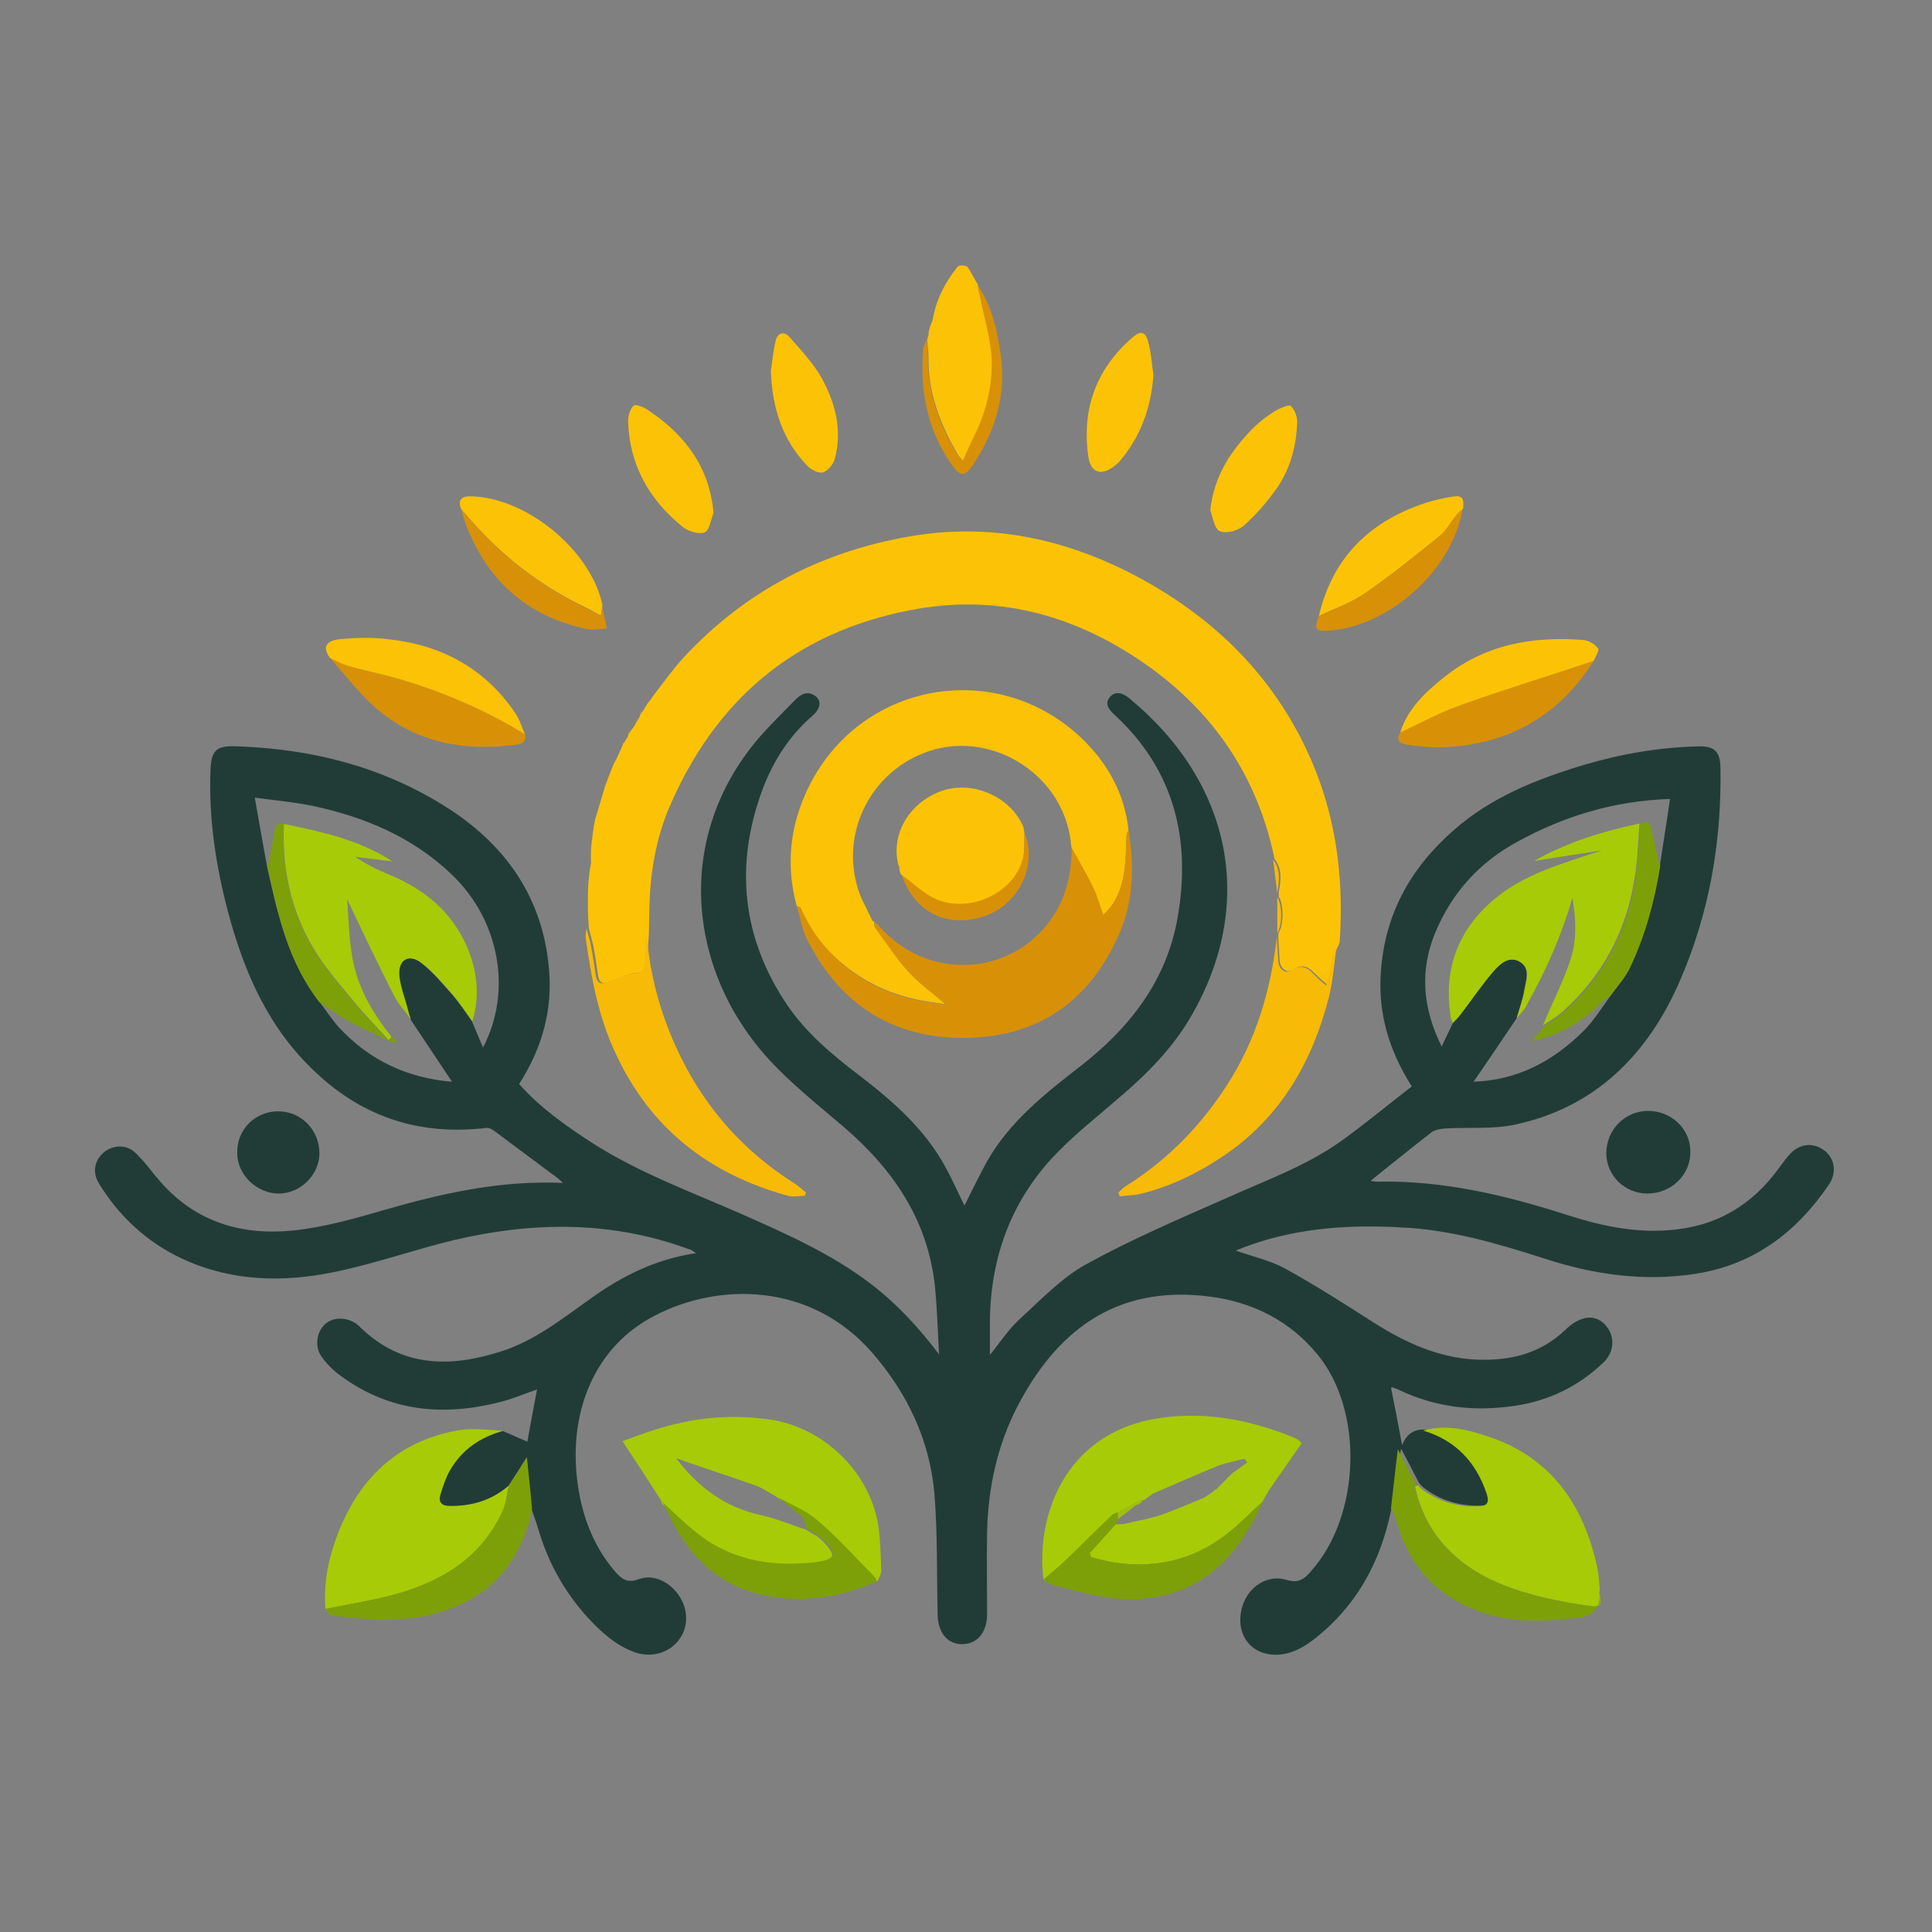 <?xml version='1.0' encoding='utf-8'?>
<svg xmlns="http://www.w3.org/2000/svg" id="Warstwa_1" baseProfile="tiny-ps" version="1.2" viewBox="0 0 500 500">
  
  <rect x="0" y="0" width="500" height="500" fill="#808080" stroke="none"/>
  
  <title>wowspringdecor.com</title>

  <path d="M360.09,390.45c-2.75,13.87-9.21,25.59-20.57,34.2-2.87,2.15-6.1,3.71-9.81,3.59-5.86-.24-9.45-4.78-8.61-10.64.84-6.1,6.22-10.4,11.84-8.73,3.23.96,4.66-.24,6.46-2.39,12.68-14.23,13.63-41.37,1.55-55.96-7.17-8.73-16.74-13.51-27.74-14.95-25.47-3.35-40.3,10.16-49.74,28.1-5.38,10.28-7.77,21.4-8.01,33-.12,7.06,0,13.99,0,21.05,0,4.66-2.51,7.89-6.58,7.77-3.71,0-6.1-2.99-6.22-7.53-.24-10.52,0-21.05-.84-31.45-1.2-13.75-6.94-25.83-16.02-36.35-16.02-18.42-39.94-18.3-56.56-9.57-15.31,8.01-21.76,24.39-19.97,41.49.96,9.09,3.83,17.46,9.81,24.51,1.67,1.91,3.11,3.23,6.1,2.15,3.95-1.55,8.37.72,10.76,4.54,2.27,3.59,2.15,8.01-.24,11.12-2.63,3.47-7.17,4.66-11.36,3.23-5.02-1.79-8.73-5.26-12.2-8.97-6.1-6.7-10.4-14.47-12.91-23.2-.48-1.67-1.2-3.35-1.67-5.02-.48-4.19-.84-8.37-1.32-13.15-1.91,2.99-3.23,5.14-4.66,7.29-4.42,3.83-9.69,5.38-15.43,5.26-2.03,0-2.87-1.08-2.27-2.99.72-2.03,1.32-4.19,2.39-6.1,3.11-5.5,7.89-8.73,13.87-10.4,2.15.96,4.19,1.79,6.34,2.75.72-3.95,1.55-8.61,2.51-13.51-3.11,1.08-6.22,2.39-9.45,3.23-14.95,3.83-28.94,2.51-41.61-6.94-1.79-1.32-3.47-2.99-4.78-4.9-1.79-2.51-1.2-6.46,1.08-8.37,2.03-1.79,5.5-1.79,8.01,0,.36.24.72.6,1.08.96,10.76,10.4,23.32,10.4,36.59,6.1,8.49-2.75,15.43-8.25,22.48-13.27,8.25-5.98,17.1-10.52,27.74-12.08-.6-.36-.96-.72-1.32-.84-20.09-7.53-40.42-7.41-60.98-2.63-10.52,2.51-20.81,6.22-31.45,8.37-13.27,2.75-26.67,2.39-39.22-3.47-9.21-4.3-16.38-11-21.64-19.61-1.55-2.63-1.08-5.5.84-7.41,1.91-2.03,5.02-2.63,7.41-1.32,1.32.72,2.27,2.03,3.35,3.11,1.67,1.91,3.11,3.95,4.78,5.74,9.09,10.16,20.93,13.51,33.96,12.2,8.01-.84,16.02-3.11,23.8-5.38,14.95-4.3,29.89-7.65,46.04-6.94-.6-.6-.96-.84-1.32-1.2-5.26-3.95-10.64-7.89-15.9-11.84-.72-.6-1.79-1.32-2.63-1.2-16.98,2.03-31.69-2.63-44.12-14.35-12.08-11.24-18.42-25.59-22.6-41.13-3.23-12.08-5.14-24.39-4.66-37.07.24-5.02,1.32-6.34,6.34-6.22,19.85.6,38.74,5.38,55.48,16.26,15.66,10.16,25.11,24.63,25.95,43.89.36,9.81-2.51,18.89-7.89,27.26,5.5,6.22,12.2,10.88,19.01,15.31,12.2,7.77,25.71,12.68,38.74,18.42,11.6,5.14,23.2,10.28,33.36,18.06,6.7,5.14,12.32,11.24,17.58,18.18-.36-5.86-.48-11.72-1.08-17.58-1.79-17.1-10.76-30.25-23.56-41.25-6.58-5.62-13.39-11-19.25-17.34-21.17-22.96-24.87-57.4-2.87-83.23,2.99-3.47,6.34-6.7,9.57-10.04,1.43-1.43,3.11-2.39,5.14-.96,1.67,1.2,1.43,3.23-.72,5.14-5.98,5.14-10.16,11.72-12.91,19.01-7.29,19.61-5.38,38.5,6.46,55.96,4.9,7.17,11.6,12.79,18.53,18.06,8.73,6.7,16.98,13.87,22.36,23.8,1.79,3.23,3.23,6.58,4.9,9.92,1.91-3.83,3.83-7.77,5.86-11.48,5.86-10.28,14.95-17.46,24.04-24.51,12.79-9.92,22.36-22.12,25.23-38.38,3.59-20.09-.72-38.27-16.26-52.61-1.43-1.32-2.75-2.87-1.2-4.66s3.59-.84,5.14.48c26.55,22,32.64,53.33,15.78,82.27-4.78,8.25-11.48,14.95-18.65,21.05-5.38,4.66-11,9.09-15.9,14.11-11.84,12.08-17.34,27.02-17.46,43.89v8.49c2.63-3.23,4.78-6.58,7.65-9.21,5.5-5.02,10.76-10.64,17.22-14.23,11.72-6.46,24.04-11.72,36.23-17.1,10.04-4.54,20.57-8.25,29.66-14.71,6.34-4.54,12.2-9.45,18.42-14.23-5.98-9.45-8.73-19.01-8.01-29.42.96-14.95,7.53-26.91,18.65-36.71,9.81-8.73,21.64-13.39,33.96-17.1,9.69-2.87,19.49-4.54,29.54-4.78,4.19-.12,5.62,1.32,5.74,5.38.36,19.25-2.87,37.79-10.52,55.36-8.25,19.01-21.88,32.76-42.81,37.19-5.86,1.2-11.96.6-18.06.96-1.2.12-2.51.36-3.35.96-5.26,4.07-10.52,8.37-15.78,12.56.48.12,1.08.24,1.67.24,16.98-.36,33.12,3.47,49.15,8.61,8.49,2.75,17.22,4.66,26.31,3.95,12.08-.84,21.52-6.34,28.58-16.14.84-1.08,1.55-2.15,2.51-3.23,2.51-2.99,6.1-3.47,8.97-1.43s3.59,5.74,1.43,8.97c-8.37,12.32-19.37,20.69-34.32,23.08-13.51,2.15-26.67.24-39.46-3.95-11.96-3.83-24.04-7.41-36.71-8.01-14.71-.84-29.18.24-43.05,5.98,4.3,1.55,8.85,2.51,12.79,4.66,8.01,4.42,15.66,9.33,23.32,14.23,8.01,5.02,16.38,8.85,26.07,9.33,8.73.36,16.5-1.43,23.08-7.65,1.32-1.32,2.99-2.51,4.78-2.99,2.87-.84,5.38.72,6.7,3.23,1.32,2.63.84,5.86-1.55,8.13-6.46,6.22-14.11,9.92-22.96,11.24-10.4,1.55-20.45.48-30.13-4.19-.48-.24-1.08-.36-1.55-.6q-.12,0-.36.12c.96,4.78,1.91,9.69,2.87,14.83,1.2-2.87,3.11-4.3,6.22-3.95,8.37,2.51,13.63,8.13,16.38,16.26.84,2.51.24,3.35-2.51,3.35-5.02.12-9.69-1.2-13.75-4.07-.36-.24-.6-.48-.96-.72l-.6-.6c-.12-.24-.36-.36-.48-.6-1.43-2.75-2.75-5.38-4.54-8.73-1.43,5.74-2.03,10.64-2.51,15.55ZM416.89,257.59c1.67-2.39,3.71-4.54,4.9-7.17,3.95-8.37,6.34-17.22,7.77-26.31.84-5.74,1.79-11.36,2.63-17.34-14.47.48-27.38,4.42-39.58,11.12-9.69,5.26-16.74,13.03-21.05,23.2-4.19,9.92-3.47,19.61,1.55,29.77,1.08-2.39,2.03-4.19,2.87-6.1.72-.72,1.43-1.43,2.03-2.27,2.87-3.71,5.5-7.65,8.49-11.12,1.67-1.91,4.07-4.3,6.94-2.39,2.63,1.67,1.43,4.66,1.08,7.17-.48,2.51-1.32,4.9-2.03,7.41-3.71,5.5-7.41,11-11.12,16.38,11.24-.36,20.57-5.26,28.46-13.15,2.75-2.75,4.78-6.1,7.06-9.21ZM82.67,259.27c1.67,2.15,3.11,4.42,4.9,6.46,8.01,8.73,17.94,13.27,29.42,14.23l-10.76-16.14c-.24-.96-.6-1.79-.84-2.75-.72-2.87-1.79-5.74-2.15-8.61-.36-4.07,2.39-5.74,5.62-3.35,2.99,2.27,5.5,5.26,8.01,8.13,1.91,2.15,3.59,4.66,5.26,7.06.84,2.03,1.79,4.19,2.87,6.82,7.77-14.95,4.07-33.24-8.13-44.84-10.16-9.69-22.48-14.83-35.87-17.7-4.66-.96-9.57-1.43-15.07-2.15,1.2,6.58,2.15,12.32,3.23,18.06,2.75,12.32,5.5,24.51,13.51,34.8Z" fill="#213c37" />
  <path d="M153.7,213.71c.12-.6.24-1.2.36-1.79.84-2.63,1.55-5.26,2.39-7.89v-.24c.84-2.03,1.55-4.07,2.39-6.1v-.12l.12-.12c.24-.36.36-.72.6-1.08h0c.6-1.2,1.08-2.39,1.67-3.71-.12-.24,0-.36.24-.36.36-.48.6-1.08.96-1.55.12-.24.12-.48.24-.72.24-.48.6-.84.84-1.32v.12c.24-.36.48-.72.72-1.08h0c.36-.72.84-1.32,1.2-2.03.12-.36.24-.6.36-.96.24-.36.6-.72.84-1.08h0c.24-.36.36-.72.6-1.08.12-.24.36-.48.48-.72.24-.24.36-.48.6-.72h0c.24-.36.48-.72.72-1.08,2.63-3.35,5.14-6.94,8.01-10.04,15.9-17.1,35.51-27.26,58.35-31.21,20.57-3.59,39.94.48,58.23,10.04,19.49,10.28,34.8,24.75,44.36,44.84,7.53,15.78,9.92,32.53,8.73,49.98,0,.36-.24.72-.36,1.08-.24.6-.6,1.08-.84,1.67-.6,2.63-1.2,5.38-1.91,8.49-.96-.84-1.32-1.2-1.79-1.55-2.15-1.79-3.71-4.78-7.29-2.39-1.55,1.08-3.23-.48-3.35-2.51-.12-2.03-.24-3.95-.36-5.98,0-.36,0-.84.12-1.2,1.32-1.79,1.32-7.41,0-9.21v-1.2c.6-2.99.96-5.98-1.08-8.61-4.42-21.52-16.02-38.38-33.84-50.7-18.18-12.56-38.38-18.06-60.63-13.63-30.01,5.86-50.46,23.44-62.3,51.3-3.35,8.01-4.78,16.62-5.02,25.23,0,2.27-.12,4.66-.12,6.94-.12,2.39-.36,4.66-.48,7.06,0,1.91-.36,3.11-2.87,3.35-2.39.24-4.66,1.43-6.82,2.27-1.79.72-2.75.24-2.99-1.67-.36-2.51-.72-5.02-1.2-7.53-.36-1.67-.84-3.23-1.2-4.78-.12-1.91-.24-3.95-.24-5.86s0-3.71.12-5.62c.12-.84.12-1.55.24-2.39.12-.6.12-1.08.24-1.67.12-.36.12-.84.24-1.2-.24-3.11.24-6.34.72-9.69Z" fill="#fcc306" />
  <path d="M206.2,234.52c-3.23-11.84-1.43-23.08,4.54-33.6,14.47-24.99,47.95-29.89,69-10.04,6.82,6.46,11.36,14.47,12.32,24.04-.12.36-.36.72-.48.96-.24,3.47-.12,6.94-.72,10.4-.72,3.83-2.03,7.65-5.38,10.52-.96-2.51-1.55-4.78-2.51-6.94-1.79-3.59-3.71-6.94-5.62-10.4-.12-.6-.24-1.08-.24-1.67-2.15-18.06-21.76-29.66-38.5-22.72-13.63,5.62-20.93,20.57-16.62,34.8.72,2.51,2.15,4.9,3.23,7.29.24.48.48.96.72,1.32l.24-.12c.12.6,0,1.32.36,1.79,2.87,3.83,5.5,7.89,8.61,11.36,2.75,2.99,6.1,5.38,9.57,8.37-1.67-.24-2.87-.36-4.19-.6-9.69-1.43-18.06-5.38-25.11-12.2-3.59-3.47-6.22-7.53-8.25-12.08,0-.24-.6-.36-.96-.48Z" fill="#fbc206" />
  <path d="M270.05,408.86c-2.03-16.74,5.62-37.07,27.86-41.49,12.56-2.39,24.63-.24,36.35,4.42.48.24,1.08.48,1.55.72.36.24.6.48,1.08.96-2.87,4.07-5.62,8.13-8.49,12.2-.6.96-1.08,1.91-1.67,2.99h0c-2.39,2.15-4.66,4.42-7.06,6.58-9.21,8.01-19.73,11-31.69,9.09-1.91-.36-3.71-.84-5.62-1.32-.12-.36-.24-.72-.36-1.08,2.27-2.51,4.42-5.02,6.7-7.41.72,0,1.55-.12,2.27-.12,3.23-.84,6.58-1.32,9.69-2.39,3.71-1.32,7.41-2.99,11-4.42h0c.6-.36,1.08-.72,1.67-1.08h0c.48-.36.96-.72,1.32-1.08.24,0,.36-.12.48-.36.12-.12.24-.24.36-.36.24-.24.48-.48.72-.72.12-.12.36-.24.48-.48l.12-.12.48-.48h0l.48-.48h0l.48-.48.12-.12.48-.48.12-.12c1.32-.96,2.63-1.91,3.83-2.75-.24-.36-.6-.72-.84-.96-2.15.6-4.3.96-6.34,1.67-5.86,2.39-11.6,4.9-17.34,7.41h0c-.72.6-1.55,1.08-2.27,1.67h-.84c-2.03,1.08-4.07,2.27-6.1,3.35-.48.24-.96.24-1.32.6-4.19,4.07-8.37,8.25-12.68,12.32-1.32,1.43-3.23,2.87-5.02,4.3Z" fill="#a7cb06" />
  <path d="M170.92,388.05c-3.11-4.9-6.34-9.81-9.81-15.07,2.99-1.08,5.62-2.15,8.49-2.99,9.69-3.11,19.49-4.07,29.54-2.63,14.35,2.03,26.67,14.23,28.34,28.7.36,3.47.48,6.94.6,10.4,0,.96-.72,2.03-1.08,2.99-.24-.36-.36-.96-.72-1.2-4.78-4.9-9.45-9.92-14.59-14.47-2.87-2.51-6.82-3.95-10.16-5.98h0c-.24-.24-.6-.36-.84-.6-1.79-.96-3.59-2.27-5.5-2.87-6.7-2.39-13.51-4.54-20.21-6.94v-.12.12c5.62,7.41,12.56,12.68,21.88,14.71,3.95.84,7.77,2.51,11.6,3.71,1.43.96,2.99,1.55,4.19,2.75,3.71,3.71,4.19,5.5-2.15,6.1-11.96,1.32-22.84-.84-32.05-8.97-2.51-2.15-4.9-4.42-7.29-6.7h.12c0-.48-.24-.72-.36-.96Z" fill="#a7cb06" />
  <path d="M206.2,234.52c.36.24.96.24,1.08.6,2.03,4.54,4.66,8.49,8.25,12.08,7.06,6.94,15.43,10.88,25.11,12.2,1.32.24,2.51.36,4.19.6-3.47-2.99-6.82-5.38-9.57-8.37-3.23-3.47-5.86-7.53-8.61-11.36-.36-.48-.24-1.2-.36-1.79l1.79,1.79c11.72,12.91,31.81,12.56,42.69-.72,4.78-5.86,6.58-12.68,6.58-20.09,1.91,3.47,3.95,6.82,5.62,10.4,1.08,2.15,1.67,4.42,2.51,6.94,3.35-2.99,4.66-6.7,5.38-10.52.6-3.35.48-6.94.72-10.4,0-.36.24-.72.48-.96,1.55,9.33,1.32,18.53-2.63,27.26-7.65,17.1-20.93,26.19-39.46,26.43-19.01.24-33-8.85-41.37-26.07-1.08-2.39-1.55-5.38-2.39-8.01Z" fill="#d89107" />
  <path d="M130.26,370.24c-5.98,1.67-10.76,4.9-13.87,10.4-1.08,1.91-1.79,4.07-2.39,6.1-.6,1.91.24,2.99,2.27,2.99,5.74.12,11-1.43,15.43-5.26-.48,2.27-.72,4.66-1.67,6.7-5.26,11.6-15.07,17.7-26.79,21.17-6.22,1.79-12.68,2.75-19.01,4.07-.6-7.17.96-13.87,3.59-20.45,5.74-14.11,15.78-23.2,30.97-25.83,3.71-.6,7.65,0,11.48.12Z" fill="#a7cb06" />
  <path d="M368.46,385.78c4.19,2.87,8.73,4.19,13.75,4.07,2.63,0,3.35-.84,2.51-3.35-2.75-8.13-8.01-13.75-16.38-16.26,5.38-1.55,10.64-.48,15.78,1.2,16.98,5.26,25.71,17.7,29.3,34.44.36,1.91.48,3.83.6,5.74-.36,1.55,1.55,4.66-2.27,4.07-4.19-.6-8.25-1.32-12.32-2.27-9.21-2.27-17.94-5.5-24.75-12.56-4.42-4.54-7.17-10.04-8.49-16.26.24-.12.48-.12.72-.24l.6.6c.24.24.6.48.96.84Z" fill="#a7cb06" />
  <path d="M330.44,242.65c.12,2.03.24,3.95.36,5.98.12,2.03,1.67,3.59,3.35,2.51,3.71-2.39,5.26.6,7.29,2.39.48.36.84.72,1.79,1.55.72-3.11,1.32-5.74,1.91-8.49.12-.6.48-1.08.84-1.67-.72,4.3-.96,8.73-2.03,13.03-4.19,16.38-12.08,30.49-26.19,40.42-6.82,4.78-14.23,8.49-22.24,10.52-1.91.48-3.83.48-5.74.72-.12-.36-.24-.6-.36-.96.6-.6,1.2-1.2,1.91-1.67,10.76-6.7,19.49-15.66,26.31-26.31,7.41-11.48,11.24-24.39,12.79-38.03Z" fill="#f7ba07" />
  <path d="M151.79,240.25c.36,1.55.96,3.23,1.2,4.78.48,2.51.84,5.02,1.2,7.53.36,1.91,1.32,2.27,2.99,1.67,2.27-.84,4.54-2.03,6.82-2.27,2.39-.24,2.75-1.43,2.87-3.35.12-2.39.24-4.66.48-7.06.84,11.48,3.95,22.24,9.09,32.53,6.7,13.39,16.38,24.04,28.94,32.05,1.2.72,2.15,1.67,3.23,2.51-.12.24-.24.6-.36.84-1.43,0-2.99.36-4.3,0-20.45-5.62-35.75-17.46-44.72-37.07-4.42-9.45-6.22-19.49-7.65-29.66-.12-.96.12-1.67.24-2.51Z" fill="#f7ba07" />
  <path d="M240.4,85.64c.12-.48.24-.84.36-1.32.24-.48.36-.96.6-1.43.84-5.26,3.23-9.81,6.46-13.87.36-.48,2.15-.36,2.51,0,1.08,1.43,1.79,3.11,2.75,4.66.24.96.48,1.79.6,2.75,1.08,5.62,2.87,11.12,3.11,16.74.24,6.82-1.55,13.63-4.66,19.97-.96,1.91-1.79,3.83-2.87,6.22-.84-1.08-1.32-1.43-1.55-2.03-4.42-7.65-7.53-15.66-7.41-24.63,0-1.55-.24-3.23-.36-4.78.12-.36.24-.84.36-1.2,0-.36,0-.72.12-1.08Z" fill="#fbc206" />
  <path d="M366.07,384.59c1.32,6.22,4.19,11.72,8.49,16.26,6.82,7.06,15.55,10.28,24.75,12.56,4.07.96,8.25,1.67,12.32,2.27,3.83.48,1.91-2.51,2.27-4.07q.72,6.34-5.5,7.06c-8.49.96-17.1,1.43-25.35-1.55-11.72-4.19-18.89-12.44-21.88-24.39-.24-.84-.72-1.55-1.2-2.27.6-4.9,1.08-9.81,1.79-15.43,1.67,3.35,3.11,6.1,4.54,8.73l-.24.24c0,.24,0,.48,0,.6h0Z" fill="#7da008" />
  <path d="M84.23,416.39c6.34-1.32,12.79-2.27,19.01-4.07,11.72-3.35,21.4-9.57,26.79-21.17.96-2.03,1.08-4.42,1.67-6.7,1.43-2.15,2.75-4.3,4.66-7.29.48,4.78.96,8.97,1.32,13.15-.36,1.55-.6,3.11-1.08,4.54-4.07,13.15-13.27,20.45-26.43,23.32-8.13,1.79-16.26.96-24.39-.12-.6,0-1.08-1.08-1.55-1.67Z" fill="#7da008" />
  <path d="M201.53,387.58c3.47,1.91,7.29,3.47,10.16,5.98,5.14,4.42,9.81,9.57,14.59,14.47.36.36.48.84.72,1.2-8.01,3.59-16.38,5.26-25.23,4.3-11.36-1.2-19.97-6.82-25.95-16.5-1.67-2.63-2.99-5.62-4.42-8.37,2.39,2.27,4.78,4.54,7.29,6.7,9.21,8.13,20.09,10.28,32.05,8.97,6.22-.72,5.74-2.51,2.15-6.1-1.2-1.2-2.75-1.79-4.19-2.75-.36-1.08-.48-2.27-1.2-2.99-2.03-1.67-4.07-3.23-5.98-4.9Z" fill="#7da008" />
  <path d="M288.7,394.51c-2.27,2.51-4.42,5.02-6.7,7.41.12.36.24.72.36,1.08,1.91.48,3.71.96,5.62,1.32,11.96,1.91,22.6-1.08,31.69-9.09,2.39-2.15,4.78-4.42,7.06-6.58-8.37,19.49-23.08,28.82-44.96,23.92-3.23-.72-6.46-1.67-9.69-2.51-.72-.24-1.43-.72-2.15-1.2,1.79-1.55,3.59-2.99,5.26-4.54,4.3-4.07,8.37-8.25,12.68-12.32.36-.36.84-.36,1.32-.6v1.79c0,.48-.24.84-.48,1.32Z" fill="#7da008" />
  <path d="M135.88,190.03c.48,2.27-1.32,2.63-2.75,2.75-13.15,1.67-25.47-.6-35.75-9.45-4.42-3.83-8.01-8.61-11.96-13.03,1.79.72,3.59,1.67,5.5,2.27,4.3,1.2,8.73,2.03,13.03,3.35,11.24,3.35,21.88,8.01,31.93,14.11Z" fill="#d89107" />
  <path d="M412.47,171.02c-9.09,14.35-22.24,21.76-39.1,22.36-2.99.12-5.98-.24-8.85-.6-1.79-.24-3.59-.84-2.03-3.35,5.26-2.39,10.4-5.14,15.9-7.17,11.24-3.95,22.72-7.53,34.08-11.24Z" fill="#d89107" />
  <path d="M412.47,171.02c-11.36,3.83-22.84,7.29-34.2,11.36-5.5,1.91-10.64,4.78-15.9,7.17,1.91-5.98,6.34-10.28,11-13.99,10.64-8.73,23.2-11,36.47-9.92,1.32.12,2.99,1.08,3.71,2.15.48.36-.6,2.03-1.08,3.23Z" fill="#fcc306" />
  <path d="M119.38,131.8c-.96-2.27-.12-3.35,2.27-3.35,14.35.12,31.09,13.75,34.2,27.86.12.24,0,.6,0,.84-.12.72-.24,1.32-.36,2.15-1.43-.72-2.75-1.55-4.07-2.15-9.92-4.78-18.77-11.12-26.43-19.13-1.91-1.91-3.71-4.07-5.62-6.22Z" fill="#fbc206" />
  <path d="M341.32,159.42c3.35-14.35,12.2-23.68,25.95-28.7,2.63-.96,5.5-1.67,8.37-2.15,2.75-.48,3.35.24,2.99,3.11-.48.48-1.2.96-1.55,1.43-1.55,1.91-2.75,4.3-4.66,5.74-6.22,5.02-12.44,10.04-19.01,14.59-3.71,2.63-8.13,4.07-12.08,5.98Z" fill="#fcc306" />
  <path d="M135.88,190.03c-10.04-6.1-20.69-10.76-31.93-14.11-4.3-1.32-8.73-2.15-13.03-3.35-1.91-.48-3.71-1.43-5.5-2.27-2.03-2.75-1.2-4.54,2.75-4.9s8.13-.48,12.08,0c13.75,1.43,25.11,7.41,33,19.01,1.2,1.67,1.79,3.83,2.63,5.62Z" fill="#fbc206" />
  <path d="M313.22,132.04c.96-8.97,5.5-15.66,11.36-21.52,1.67-1.55,3.47-2.99,5.5-4.19,1.2-.72,3.59-1.67,3.95-1.32,1.08,1.08,1.79,2.99,1.67,4.54-.24,5.98-1.79,11.72-5.14,16.62-2.51,3.59-5.38,6.94-8.61,9.81-1.43,1.32-4.42,2.15-6.1,1.55-1.55-.48-1.91-3.47-2.63-5.5Z" fill="#fcc306" />
  <path d="M184.67,132.75c-.72,1.79-1.08,4.54-2.27,5.02-1.55.6-4.19-.24-5.62-1.32-8.73-7.06-13.87-16.02-14.23-27.38,0-1.43.48-3.23,1.43-4.07.6-.48,2.75.36,3.83,1.2,9.45,6.34,15.78,14.59,16.86,26.55Z" fill="#fbc206" />
  <path d="M199.5,96.04c.36-2.51.6-5.14,1.2-7.65.48-2.39,2.27-2.75,3.71-1.08,2.99,3.47,6.22,6.82,8.37,10.76,3.47,6.46,5.26,13.39,3.23,20.81-.36,1.32-1.79,2.99-2.99,3.35-1.08.36-2.99-.6-3.95-1.55-6.7-6.82-9.21-15.31-9.57-24.63Z" fill="#fcc306" />
  <path d="M298.51,97c-.6,8.49-3.35,16.14-8.85,22.48-1.2,1.32-3.35,2.75-4.9,2.63-2.39-.12-2.99-2.75-3.23-4.9-1.43-12.08,2.51-22.12,11.72-30.01,1.91-1.67,3.23-1.32,3.83,1.08.84,2.75.96,5.74,1.43,8.73Z" fill="#fcc306" />
  <path d="M426.46,287.49c6.1,0,11,4.66,11,10.52.12,5.98-4.9,10.88-11.12,10.88-5.86,0-10.64-4.66-10.64-10.52.12-6.1,4.78-10.76,10.76-10.88Z" fill="#213c37" />
  <path d="M72.03,287.61c5.86,0,10.64,4.78,10.64,10.88,0,5.5-4.9,10.4-10.52,10.4s-10.76-4.78-10.76-10.52c-.12-5.98,4.54-10.76,10.64-10.76Z" fill="#213c37" />
  <path d="M119.38,131.8c1.91,2.15,3.71,4.3,5.62,6.34,7.65,7.89,16.5,14.35,26.43,19.13,1.32.6,2.63,1.43,4.07,2.15.12-.84.24-1.55.36-2.15.36,1.79.84,3.59,1.2,5.38-1.79.12-3.59.48-5.26.12-15.66-3.35-25.95-12.79-31.45-27.62-.36-1.08-.6-2.27-.96-3.35Z" fill="#d89107" />
  <path d="M341.32,159.42c4.07-1.91,8.37-3.35,11.96-5.86,6.58-4.54,12.79-9.57,19.01-14.59,1.91-1.55,3.11-3.83,4.66-5.74.48-.6,1.08-.96,1.55-1.43-2.63,15.9-19.49,30.85-35.4,31.45-2.75,0-2.99-.6-1.79-3.83Z" fill="#d89107" />
  <path d="M239.8,87.91c.12,1.55.36,3.23.36,4.78-.12,9.09,2.99,17.1,7.41,24.63.36.6.84,1.08,1.55,2.03,1.08-2.39,1.91-4.3,2.87-6.22,3.11-6.22,4.9-13.03,4.66-19.97-.24-5.62-2.03-11.24-3.11-16.74-.24-.96-.48-1.91-.6-2.75,3.83,5.62,5.26,12.08,6.1,18.65,1.32,10.16-1.55,19.37-7.17,27.86-2.27,3.35-3.35,3.23-5.62,0-6.34-9.09-8.25-19.25-7.29-30.13.24-.72.6-1.43.84-2.15Z" fill="#d89107" />
  <path d="M330.56,232.24c1.32,1.79,1.32,7.41,0,9.21v-9.21Z" fill="#f7ba07" />
  <path d="M153.7,213.71c-.48,3.23-.96,6.58-1.55,9.81.6-3.23,1.08-6.46,1.55-9.81Z" fill="#f7ba07" />
  <path d="M329.48,222.44c2.03,2.63,1.55,5.62,1.08,8.61-.36-2.87-.72-5.74-1.08-8.61Z" fill="#f7ba07" />
  <path d="M156.45,204.14c-.84,2.63-1.55,5.26-2.39,7.89.84-2.63,1.55-5.26,2.39-7.89Z" fill="#f7ba07" />
  <path d="M158.72,197.92c-.84,2.03-1.55,4.07-2.39,6.1.84-2.03,1.67-4.07,2.39-6.1Z" fill="#f7ba07" />
  <path d="M161.12,192.78c-.6,1.2-1.08,2.39-1.67,3.71.6-1.32,1.08-2.51,1.67-3.71Z" fill="#f7ba07" />
  <path d="M151.55,228.78c0,1.91,0,3.71-.12,5.62.12-1.79.12-3.71.12-5.62Z" fill="#f7ba07" />
  <path d="M326.85,388.77c.6-.96,1.08-1.91,1.67-2.99-.6.96-1.08,2.03-1.67,2.99Z" fill="#7da008" />
  <path d="M152.03,224.71c-.12.6-.12,1.08-.24,1.67.12-.48.12-1.08.24-1.67Z" fill="#f7ba07" />
  <path d="M162.19,190.87c-.36.48-.6,1.08-.96,1.55.36-.6.6-1.08.96-1.55Z" fill="#f7ba07" />
  <path d="M241.35,82.89c-.24.48-.36.96-.6,1.43.12-.48.36-.96.6-1.43Z" fill="#d89107" />
  <path d="M165.18,185.73c-.36.72-.84,1.32-1.2,2.03.36-.72.72-1.32,1.2-2.03Z" fill="#f7ba07" />
  <path d="M163.27,188.72c-.24.48-.6.84-.84,1.32.36-.36.6-.84.84-1.32Z" fill="#f7ba07" />
  <path d="M163.98,187.76c-.24.36-.48.72-.72,1.08.24-.36.48-.72.72-1.08Z" fill="#f7ba07" />
  <path d="M159.44,196.49c-.24.36-.36.72-.6,1.08.24-.36.36-.72.6-1.08Z" fill="#f7ba07" />
  <path d="M240.4,85.64c0,.36-.12.72-.12,1.08,0-.36,0-.72.12-1.08Z" fill="#d89107" />
  <path d="M168.65,180.35c-.24.36-.48.72-.72,1.08.24-.36.48-.72.72-1.08Z" fill="#f7ba07" />
  <path d="M166.97,182.62c-.24.36-.36.72-.6,1.08.12-.36.36-.72.6-1.08Z" fill="#f7ba07" />
  <path d="M166.38,183.69c-.24.36-.6.72-.84,1.08.24-.36.48-.72.84-1.08Z" fill="#f7ba07" />
  <path d="M168.05,181.3c-.24.24-.36.48-.6.72.24-.24.36-.48.6-.72Z" fill="#f7ba07" />
  <path d="M170.92,388.05c.24.24.36.48.6.72-.24-.24-.48-.48-.6-.72Z" fill="#7da008" />
  <path d="M122.25,264.29c-1.79-2.39-3.35-4.9-5.26-7.06-2.51-2.87-5.02-5.86-8.01-8.13-3.23-2.39-5.98-.6-5.62,3.35.24,2.87,1.43,5.74,2.15,8.61.24.96.48,1.79.84,2.75-1.55-2.15-3.47-4.19-4.54-6.46-4.07-8.01-7.89-16.02-11.96-24.63.36,5.14.48,10.16,1.32,14.95,1.32,7.89,5.26,14.47,10.16,20.69-.24.24-.48.6-.72.84h0c-3.11-3.47-6.46-6.82-9.33-10.4-3.59-4.3-7.29-8.61-10.16-13.39-5.86-9.81-8.13-20.69-7.65-32.17,9.81,2.03,19.49,4.07,28.1,9.69-3.23-.36-6.46-.84-9.69-1.2,2.99,2.03,5.98,3.47,9.21,4.78,8.85,3.71,15.78,9.45,19.73,18.42,2.63,6.1,3.47,12.68,1.43,19.37Z" fill="#a7cb06" />
  <path d="M392.5,263.57c.72-2.51,1.67-4.9,2.03-7.41.48-2.39,1.67-5.5-1.08-7.17-2.87-1.79-5.26.48-6.94,2.39-3.11,3.59-5.62,7.41-8.49,11.12-.6.84-1.43,1.55-2.03,2.27-.24-.6-.6-1.2-.6-1.91-1.79-11.84,1.79-21.88,10.88-29.77,8.01-6.94,18.06-9.57,28.34-13.03-6.34.96-11.96,1.91-17.58,2.75,8.61-4.9,17.82-7.65,27.26-9.69-.36,4.78-.48,9.69-1.32,14.47-2.15,13.51-8.25,24.87-18.42,34.08-1.55,1.43-3.47,2.51-5.26,3.71,2.39-5.74,5.26-11.24,7.17-17.1,1.67-5.02,1.43-10.4.48-15.9-2.87,9.81-6.82,18.77-11.6,27.26-.6,1.55-1.79,2.63-2.87,3.95Z" fill="#a7cb06" />
  <path d="M416.89,257.59c-.84.6-1.67,1.08-2.39,1.79-5.02,5.14-11,8.61-18.18,10.04.72-.84,1.55-1.67,2.27-2.51.36-.48.6-.84.96-1.32h0c1.79-1.2,3.71-2.27,5.26-3.71,10.16-9.09,16.38-20.57,18.42-34.08.72-4.78.84-9.69,1.32-14.47,1.32-.96,2.39-.84,2.75.84.6,2.75,1.2,5.62,1.79,8.37.12.48.36.96.6,1.43-1.43,9.09-3.83,17.94-7.77,26.31-1.32,2.75-3.35,4.9-5.02,7.29Z" fill="#7da008" />
  <path d="M100.49,269.31c-3.47-1.67-7.06-3.35-10.52-5.14-2.51-1.43-4.9-3.23-7.29-4.78-8.01-10.28-10.76-22.48-13.39-34.92.6-3.11,1.2-6.34,1.79-9.45.24-1.32.72-2.27,2.27-1.67-.48,11.48,1.79,22.36,7.65,32.17,2.87,4.78,6.58,9.09,10.16,13.39,2.87,3.59,6.22,6.94,9.33,10.4Z" fill="#7da008" />
  <path d="M368.46,385.78c-.36-.24-.6-.48-.96-.72.24.12.6.36.96.72Z" fill="#7da008" />
  <path d="M366.79,384.47c-.24.12-.48.12-.72.24h0v-.48l.24-.24c.24,0,.36.24.48.48Z" fill="#7da008" />
  <path d="M225.33,237.15c.24.48.48.96.72,1.32-.24-.48-.48-.84-.72-1.32Z" fill="#d89107" />
  <path d="M293.73,389.73c-1.43,1.2-2.99,2.27-4.42,3.47v-1.79c2.03-1.08,4.07-2.27,6.1-3.35,0,.24.12.36.12.6h.12c-.36.24-.72.48-1.08.72h0c-.36,0-.6.24-.84.36Z" fill="#9ebf0e" />
  <path d="M311.78,387.46c.6-.36,1.08-.72,1.67-1.08-.48.36-1.08.72-1.67,1.08Z" fill="#f8fbf2" />
  <path d="M313.58,386.26c.48-.36.96-.72,1.32-1.08-.48.48-.96.84-1.32,1.08Z" fill="#f8fbf2" />
  <path d="M318.12,382.31l.48-.48c-.12.12-.24.24-.48.48Z" fill="#f8fbf2" />
  <path d="M315.37,384.94c.12-.12.24-.24.36-.36-.12.12-.24.24-.36.36Z" fill="#f8fbf2" />
  <path d="M317.05,383.39l.48-.48c-.12.12-.36.36-.48.48Z" fill="#f8fbf2" />
  <path d="M317.64,382.79l.48-.48c-.12.24-.36.36-.48.48Z" fill="#f8fbf2" />
  <path d="M316.45,383.87c.12-.12.36-.24.48-.48-.12.24-.36.36-.48.48Z" fill="#f8fbf2" />
  <path d="M174.99,377.17l-.12-.12.12.12Z" fill="#f8fbf2" />
  <path d="M201.53,387.58c-.24-.24-.6-.36-.84-.6.24.24.6.36.84.6Z" fill="#7da008" />
  <path d="M366.07,384.11v.48-.48Z" fill="#a7cb06" />
  <path d="M101.21,268.36c.48.24.96.6,1.43.84-.12.24-.36.48-.48.72-.6-.24-1.08-.36-1.67-.6.24-.36.48-.6.72-.96Z" fill="#7da008" />
  <path d="M399.43,265.61c-.36.48-.6.84-.96,1.32.36-.48.72-.96.96-1.32Z" fill="#a7cb06" />
  <path d="M232.98,225.91c-.12-.48-.24-.84-.24-1.32.12,0,.12-.12.24-.12-.12-.12-.24-.24-.36-.24-2.27-7.77,2.27-16.14,10.64-19.37,8.01-3.11,18.06,1.08,21.52,8.97.24.6.24,1.32.36,1.91-.12,2.27.12,4.66-.48,6.82-2.39,8.73-13.75,13.99-22.36,10.28-3.23-1.43-5.98-4.19-8.97-6.34h0c-.12-.24-.24-.36-.36-.6Z" fill="#fcc306" />
  <path d="M233.34,226.38c2.99,2.15,5.62,4.9,8.97,6.34,8.61,3.71,19.97-1.55,22.36-10.28.6-2.15.36-4.54.48-6.82,3.47,8.37-1.67,18.89-10.88,21.64-8.85,2.75-17.46-.72-20.93-10.88Z" fill="#d89107" />
  <path d="M232.62,224.23c.12.12.24.24.36.24-.12,0-.12.12-.24.12s-.24-.24-.12-.36Z" fill="#d89107" />
  <path d="M232.98,225.91c.12.12.24.36.24.48,0-.12-.12-.24-.24-.48Z" fill="#d89107" />
  <path d="M294.56,389.25c.36-.24.72-.48,1.08-.72-.36.24-.72.48-1.08.72Z" fill="#f8fbf2" />
</svg>